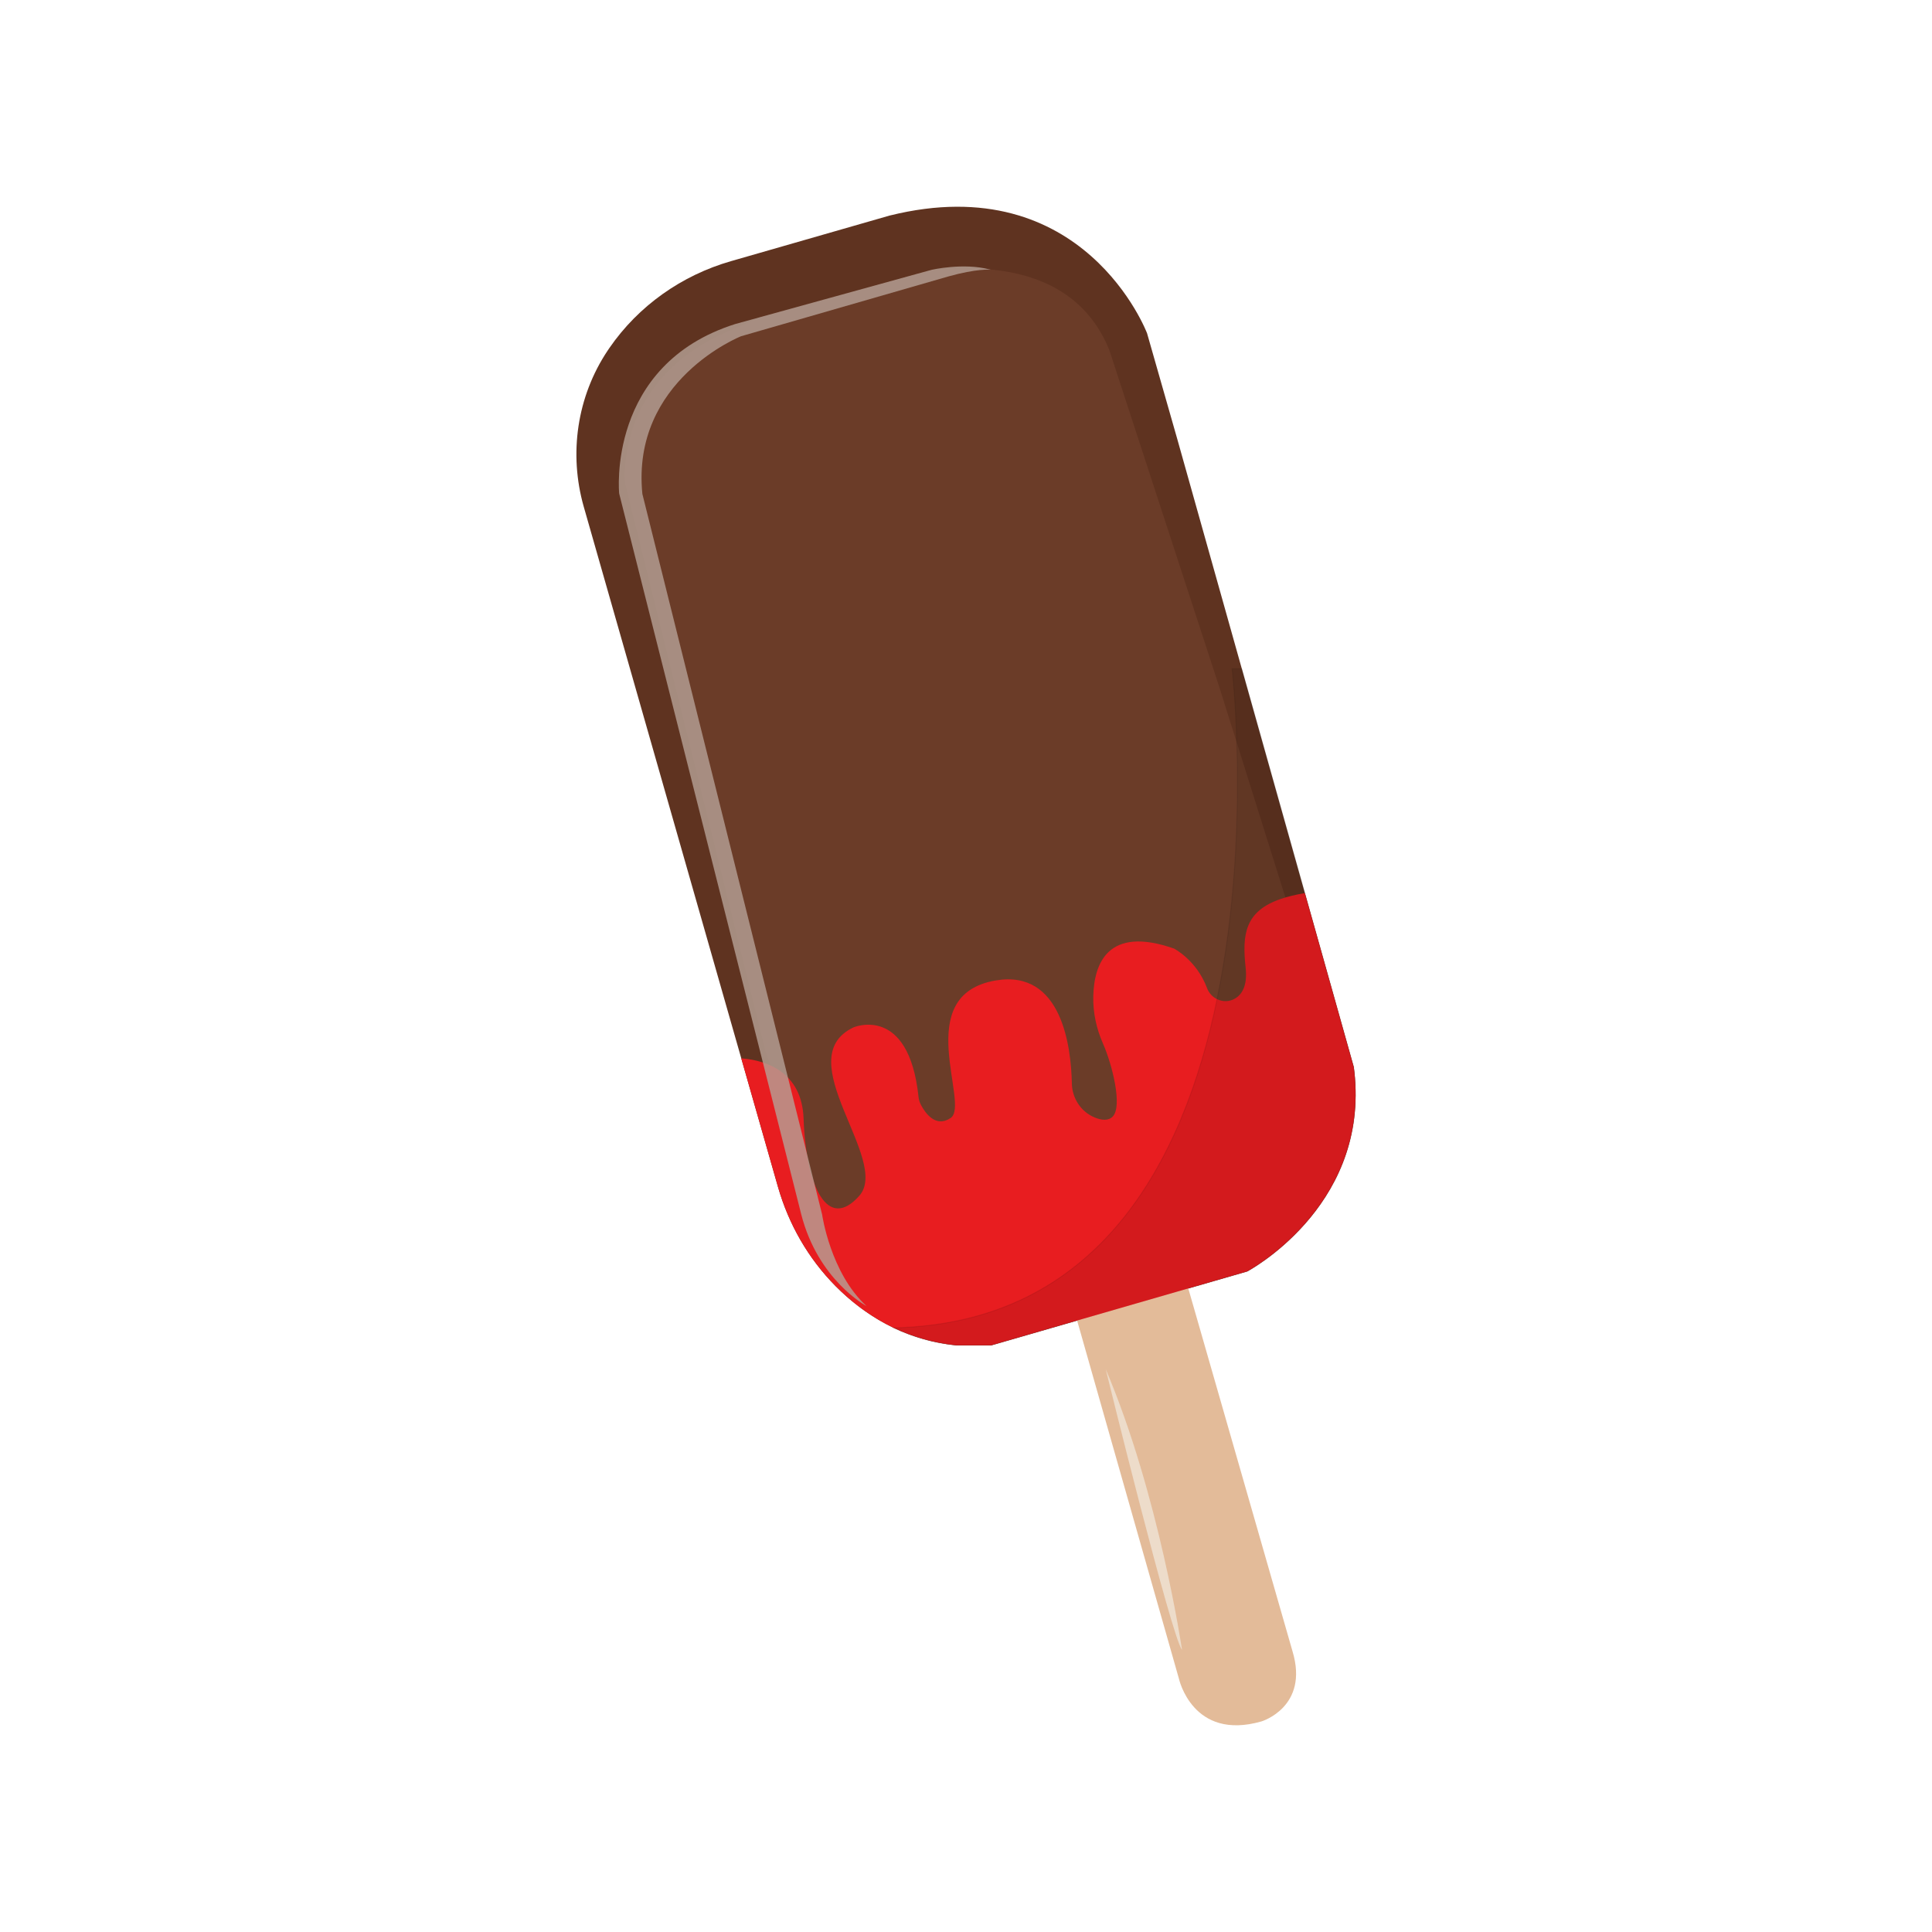 <?xml version="1.0" encoding="UTF-8"?>
<svg data-bbox="596.696 214.008 806.618 1571.997" viewBox="0 0 2000 2000" xmlns="http://www.w3.org/2000/svg" data-type="ugc">
    <g>
        <path d="m1291.13 1316.15-265.01 76.54H989.9c-55.81-5.76-96.66-32.79-124.95-61.37-28.3-28.58-48.58-64.1-59.63-102.78l-37.85-132.56-.1-.35-163.05-571c-15.69-54.92-7.02-114.19 24.7-161.68.61-.92 1.23-1.84 1.85-2.74 30.11-43.7 74.86-75.21 125.86-89.87l164.04-47.15C1122.41 172.99 1187.43 345 1187.43 345l31.27 109.46 132.1 470.11 50.61 180.08c.49 3.68.87 7.3 1.17 10.87 11.22 135.77-111.45 200.63-111.45 200.63z" fill="#5f3320"/>
        <path d="M1305.94 1781.98c-71.6 20.58-85.59-44.44-85.59-44.44l-84.54-297.41-20.78-73.12-9.08-31.93 117.69-23.87 6.48 22.56 15.46 53.81 92.47 321.97c17.27 57.61-32.11 72.43-32.11 72.43z" fill="#e3bb99"/>
        <path d="M1144.63 1417.38s68.31 278.18 79.01 290.52c0 0-23.87-161.31-79.01-290.52z" fill="#eddcca"/>
        <path d="m1342.59 967.19-140.52 348.02-239.71-8.94-102.9-35.63v-.01l-15.68-42.61-51.27-139.29-.14-.54-144.81-585.63-.38-1.54s-1.59-13.28 1.61-32.74c.01-.05.02-.11.02-.16 6.07-36.73 29.18-95.3 111.9-128.06 0 0 10.11-4.92 27.13-12h.01L962 279.99c21.03-2.3 42.06-2.95 62.15-1.14 1.44.12 2.87.26 4.3.42 52.28 5.67 97.76 28.58 119.89 83.01l114.4 350.6 79.85 254.31z" fill="#6b3c28"/>
        <path d="m1291.13 1316.15-61.01 17.62-115.09 33.24-88.91 25.68H989.9c-24.42-2.52-45.97-9.12-64.88-18.13-24.28-11.59-44.16-27.17-60.07-43.24-28.3-28.58-48.58-64.1-59.63-102.78l-37.85-132.56-.1-.35c.81.06 1.65.13 2.52.21 22.39 2.17 60.25 13.14 61.99 62.28 2.47 69.96 24.69 116.87 57.61 79.83 32.92-37.04-74.07-142.38-5.76-174.48 0 0 56.99-24.08 67.13 72.04.3 2.87 1.14 5.67 2.49 8.23 4.35 8.31 15.22 24.16 30.8 13.56 20.58-13.99-41.97-127.57 46.91-142.38 68.18-11.37 77.77 68.8 78.53 106.76.31 15.27 9.39 29.19 23.49 35.08 7.16 2.99 14.34 3.84 18.96-1.1 10.03-10.7-.58-53.45-10.21-75.29-6.8-15.41-10.45-32.05-10.07-48.88.76-33.51 14.69-73.68 83.65-49.49 0 0 23.32 11.97 34.11 40.88 1.96 5.25 5.8 9.23 10.41 11.46 5.94 2.89 13.16 2.86 19.24-1.05 7.04-4.53 12.26-13.68 10.31-31.53-3.77-34.54-.82-58.54 36.62-71.26 6.98-2.38 15.15-4.36 24.71-5.94l50.61 180.08c.49 3.68.87 7.3 1.17 10.87 11.21 135.78-111.46 200.64-111.46 200.64z" fill="#e81d20"/>
        <path d="m1115.03 1367.01-88.91 25.68H989.9c-24.42-2.52-45.97-9.12-64.88-18.13 212.25-4.5 300.18-172.22 334.9-340.22 18.79-90.97 21.99-182 20.87-247.26-.99-57.34-5.31-94.78-5.31-94.78h10.05l65.27 232.26 50.61 180.08c.49 3.68.87 7.3 1.17 10.87 11.22 135.79-111.45 200.64-111.45 200.64l-61.01 17.62" opacity=".09" stroke="#000000" stroke-miterlimit="10"/>
        <path d="M1025.65 279.25c-.9-.09-14.44-1.33-43.92 6.93l-214.56 61.88s-114 45.19-102.19 163.26l178.78 716.71 7.27 29.14s8.55 60.66 46 94.85c-.77-.41-50.2-26.99-67.57-94.85l-188.5-746.26s-13.43-133.13 120.1-175.47l26.78-7.39h.01L962 279.98l2.63-.72s32.54-7.45 59.53-.41c.51.12 1 .25 1.49.4z" opacity=".81" fill="#b6a095"/>
    </g>
</svg>

